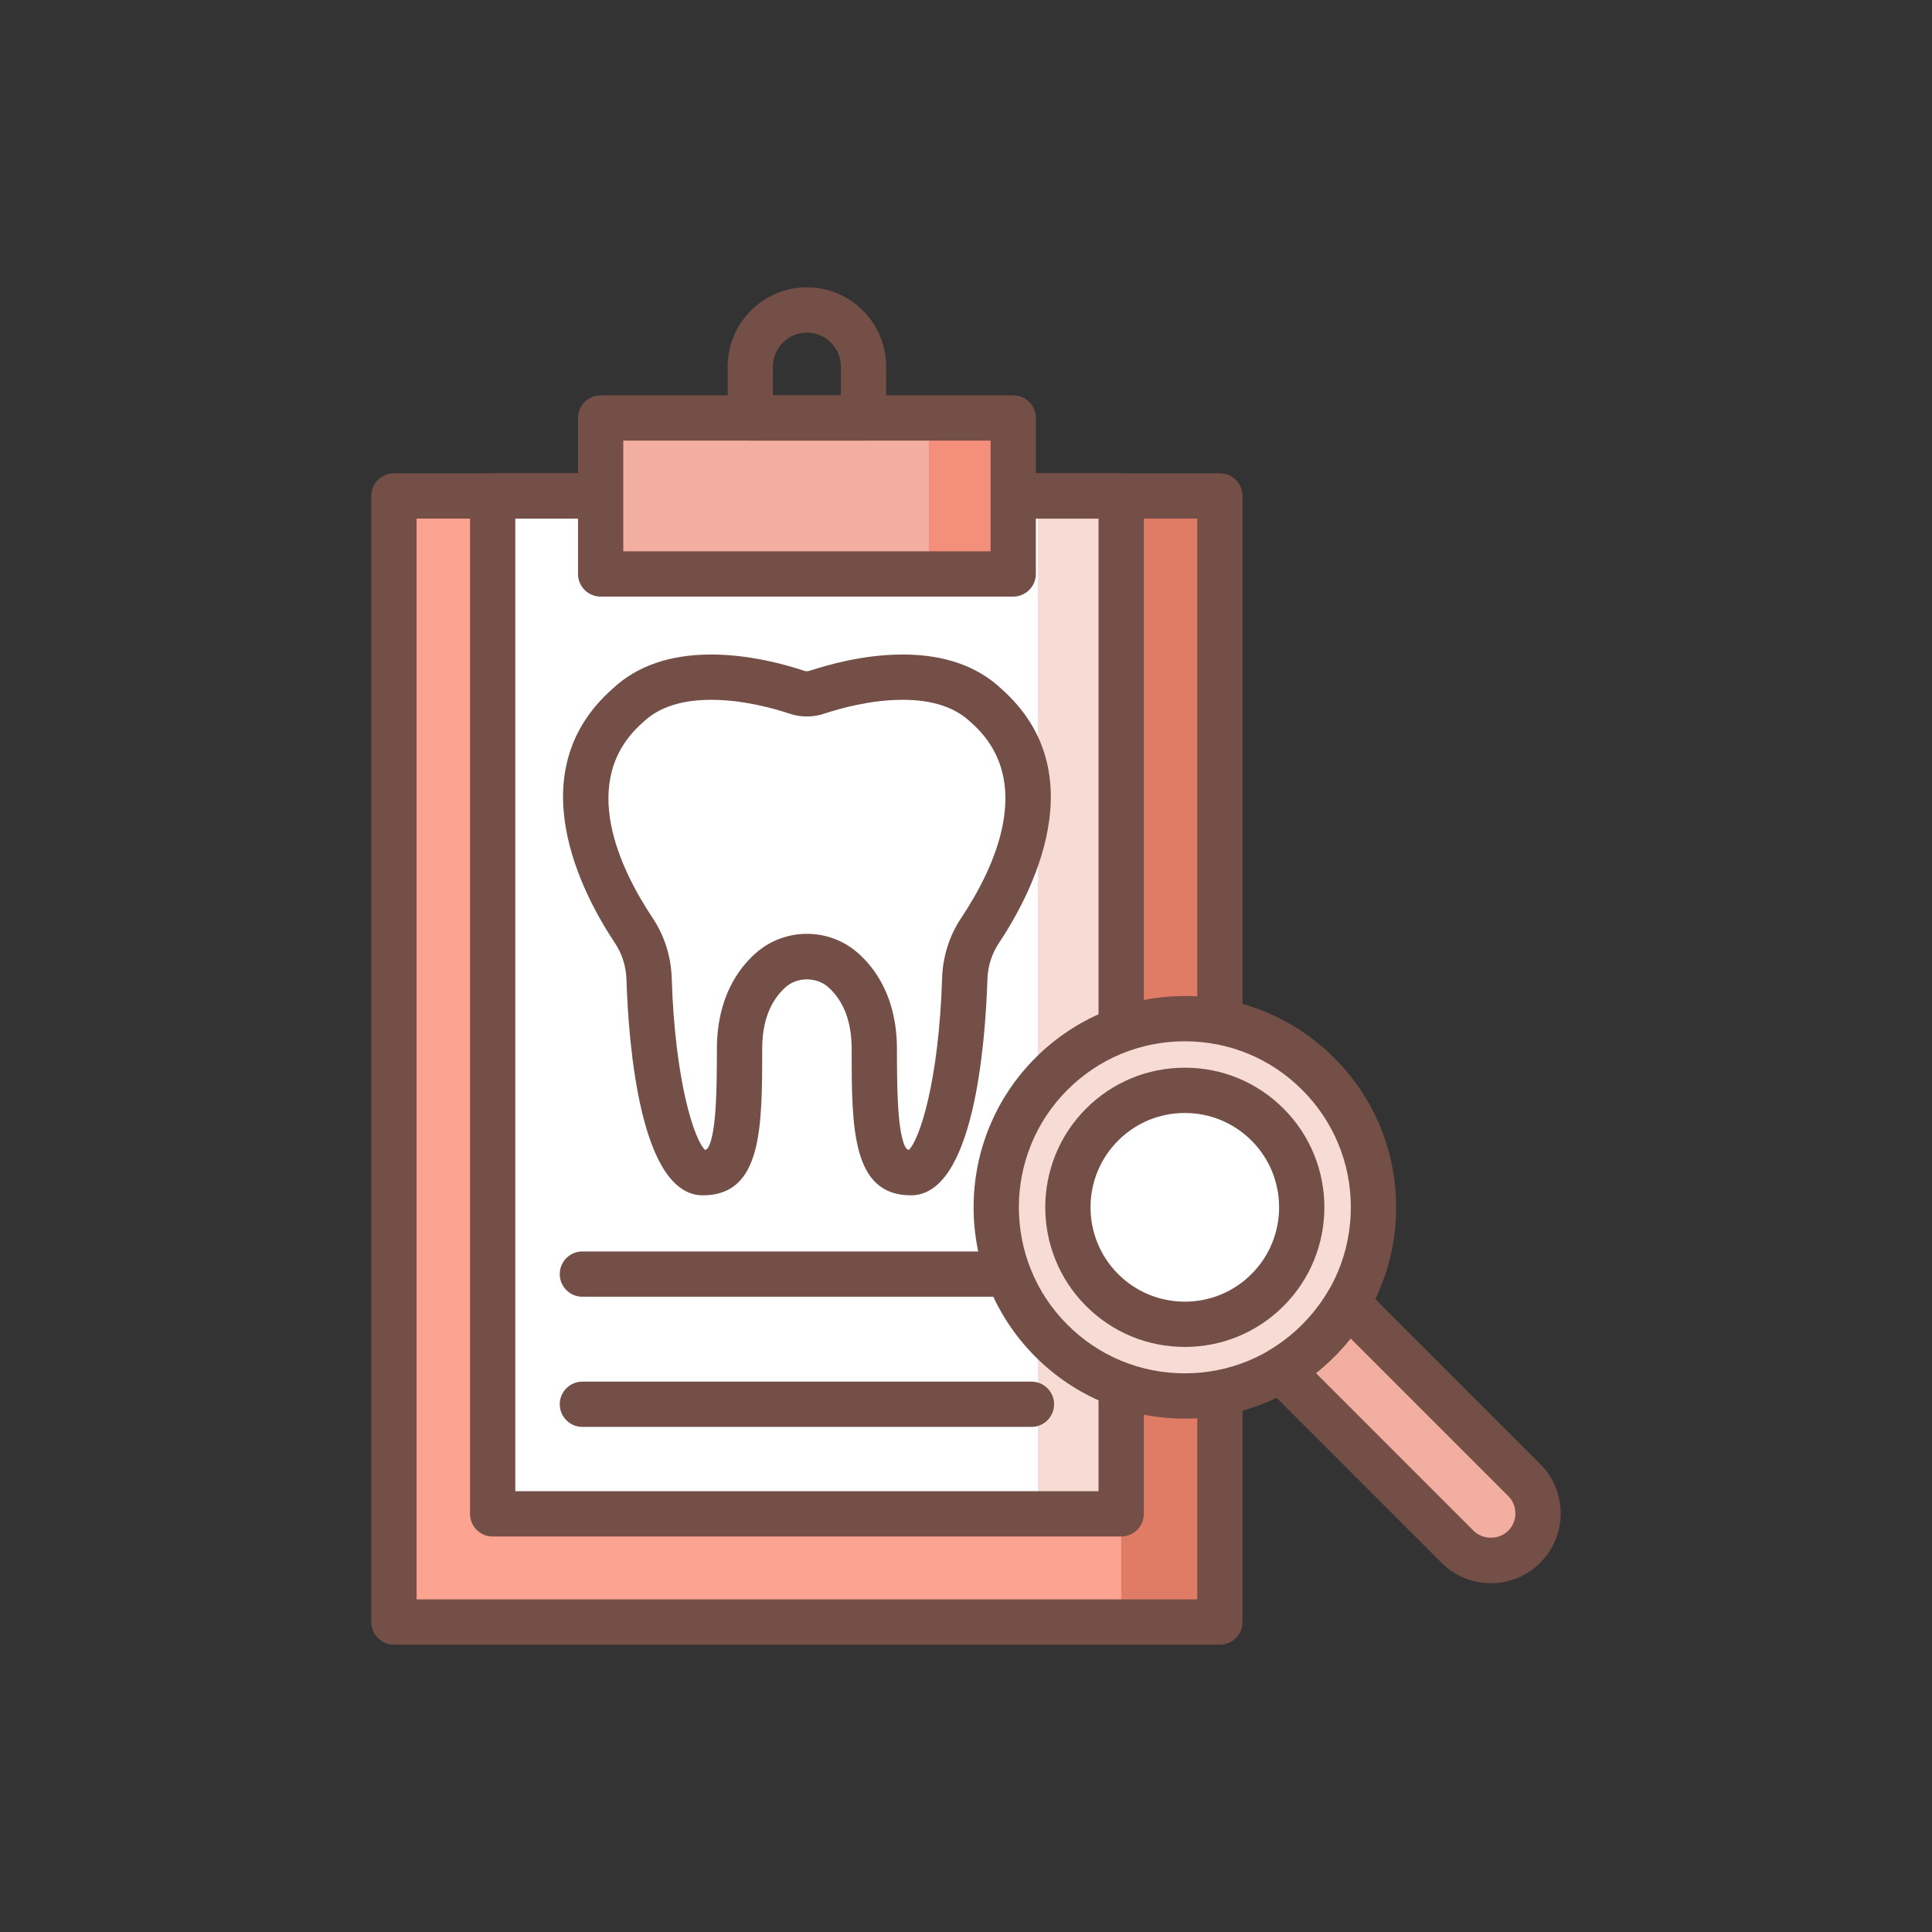 <svg id="SvgjsSvg1814" width="288" height="288" xmlns="http://www.w3.org/2000/svg" version="1.1" xmlns:xlink="http://www.w3.org/1999/xlink" xmlns:svgjs="http://svgjs.com/svgjs"><rect width="100%" height="100%" fill="#333333" stroke="none"/><defs id="SvgjsDefs1815"></defs><g id="SvgjsG1816"><svg xmlns="http://www.w3.org/2000/svg" id="Layer_1" x="0" y="0" enable-background="new 0 0 256 256" version="1.1" viewBox="0 0 256 256" xml:space="preserve" width="288" height="288"><rect width="109.443" height="149.21" x="52.2" y="65.718" fill="#fda391" class="colorfd919f svgShape"></rect><rect width="13.08" height="149.21" x="148.563" y="65.718" fill="#e07b66" class="colore0667d svgShape"></rect><rect width="83.282" height="134.876" x="65.28" y="65.718" fill="#ffffff" class="colorfff svgShape"></rect><rect width="11.032" height="134.876" x="137.53" y="65.718" fill="#f7dbd5" class="colord5e6f7 svgShape"></rect><path fill="#744f47" d="M161.643,217.927H52.2c-1.657,0-3-1.343-3-3V65.718c0-1.657,1.343-3,3-3h109.443c1.657,0,3,1.343,3,3v149.209
			C164.643,216.584,163.3,217.927,161.643,217.927z M55.2,211.927h103.443V68.718H55.2V211.927z" class="color504774 svgShape"></path><path fill="#744f47" d="M148.563,203.594H65.28c-1.657,0-3-1.343-3-3V65.718c0-1.657,1.343-3,3-3h83.282c1.657,0,3,1.343,3,3v134.876
			C151.563,202.251,150.219,203.594,148.563,203.594z M68.28,197.594h77.282V68.718H68.28V197.594z" class="color504774 svgShape"></path><path fill="#744f47" d="M136.671 189.073h-59.5c-1.657 0-3-1.343-3-3s1.343-3 3-3h59.5c1.657 0 3 1.343 3 3S138.328 189.073 136.671 189.073zM136.671 171.823h-59.5c-1.657 0-3-1.343-3-3s1.343-3 3-3h59.5c1.657 0 3 1.343 3 3S138.328 171.823 136.671 171.823zM120.71 158.388c-7.86 0-7.86-8.986-7.86-19.391 0-3.611-1.051-6.374-3.125-8.21-1.529-1.354-4.078-1.354-5.607 0-2.073 1.836-3.125 4.599-3.125 8.21 0 10.405 0 19.391-7.86 19.391-8.313 0-9.85-20.009-10.125-28.612-.056-1.735-.582-3.399-1.522-4.811-4.29-6.436-12.898-22.595-.307-33.712 3.195-3.004 7.587-4.527 13.056-4.527 5.095 0 9.89 1.346 12.295 2.149.255.085.529.085.783 0 2.405-.803 7.2-2.149 12.295-2.149 5.469 0 9.861 1.523 13.056 4.527 12.592 11.118 3.983 27.276-.307 33.712-.94 1.411-1.466 3.074-1.521 4.81C130.56 138.379 129.022 158.388 120.71 158.388zM94.235 92.727c-3.906 0-6.924.983-8.971 2.922-.027.026-.055.051-.083.076-8.765 7.702-2.949 19.542 1.298 25.914 1.562 2.343 2.435 5.091 2.526 7.946.441 13.826 3.007 21.442 4.412 22.784.312-.065.578-.355.896-1.649.565-2.297.679-6.189.679-11.723 0-6.73 2.798-10.622 5.146-12.701 1.863-1.65 4.272-2.559 6.782-2.559s4.919.909 6.782 2.559c2.348 2.08 5.146 5.971 5.146 12.701 0 5.534.114 9.426.679 11.723.318 1.294.584 1.584.896 1.649 1.405-1.342 3.971-8.958 4.413-22.784.091-2.854.964-5.603 2.526-7.946 4.248-6.372 10.063-18.211 1.298-25.914-.028-.024-.056-.05-.083-.076-2.046-1.939-5.065-2.922-8.971-2.922-4.247 0-8.336 1.153-10.396 1.84-1.48.494-3.101.494-4.583 0C102.571 93.88 98.482 92.727 94.235 92.727z" class="color504774 svgShape"></path><path fill="#f2aea0" d="M174.672,177.654c-1.526,1.526-3.2,2.814-4.976,3.863l23.435,23.435c2.441,2.441,6.398,2.441,8.839,0
			c2.441-2.441,2.441-6.398,0-8.839l-23.435-23.435C177.485,174.454,176.198,176.128,174.672,177.654z" class="colora0d1f2 svgShape"></path><circle cx="156.994" cy="159.976" r="25" fill="#f7dbd5" class="colord5e6f7 svgShape"></circle><circle cx="156.994" cy="159.976" r="15.5" fill="#ffffff" class="colorfff svgShape"></circle><path fill="#744f47" d="M197.55,209.782c-2.471,0-4.793-0.962-6.541-2.708l-23.435-23.436c-0.656-0.656-0.972-1.578-0.855-2.498
			c0.116-0.92,0.652-1.734,1.451-2.206c1.588-0.938,3.062-2.082,4.38-3.4c1.318-1.319,2.462-2.792,3.4-4.38
			c0.472-0.799,1.286-1.334,2.206-1.451c0.921-0.118,1.842,0.199,2.498,0.854l23.436,23.435c3.606,3.607,3.606,9.475,0,13.082
			C202.344,208.82,200.021,209.782,197.55,209.782z M174.363,181.94l20.89,20.89c1.227,1.227,3.369,1.227,4.596,0
			c1.267-1.267,1.267-3.329,0-4.596l-20.89-20.889c-0.672,0.849-1.396,1.661-2.166,2.43
			C176.023,180.545,175.212,181.268,174.363,181.94z" class="color504774 svgShape"></path><path fill="#744f47" d="M156.994,187.976c-7.479,0-14.511-2.913-19.799-8.201c-10.917-10.917-10.917-28.681,0-39.598
			c5.289-5.289,12.32-8.201,19.799-8.201s14.511,2.913,19.799,8.201c5.289,5.288,8.201,12.32,8.201,19.799
			s-2.913,14.511-8.201,19.799C171.505,185.063,164.473,187.976,156.994,187.976z M156.994,137.976
			c-5.876,0-11.401,2.288-15.557,6.443c-8.577,8.578-8.577,22.535,0,31.113c4.155,4.155,9.68,6.443,15.556,6.443
			s11.401-2.288,15.557-6.443s6.443-9.68,6.443-15.557s-2.288-11.401-6.443-15.557S162.871,137.976,156.994,137.976z" class="color504774 svgShape"></path><path fill="#744f47" d="M156.995,178.476c-4.942,0-9.587-1.924-13.082-5.418c-7.213-7.213-7.213-18.95,0-26.163
			c3.494-3.495,8.14-5.419,13.082-5.419c4.941,0,9.587,1.924,13.081,5.419c7.213,7.213,7.213,18.95,0,26.163
			C166.582,176.552,161.936,178.476,156.995,178.476z M156.995,147.476c-3.339,0-6.478,1.3-8.839,3.661
			c-4.874,4.874-4.874,12.804,0,17.678c2.361,2.36,5.5,3.661,8.839,3.661c3.339,0,6.478-1.3,8.839-3.661
			c4.873-4.874,4.873-12.804,0-17.678C163.472,148.776,160.333,147.476,156.995,147.476z" class="color504774 svgShape"></path><rect width="54.667" height="20.667" x="79.588" y="55.384" fill="#f2aea0" class="colora0d1f2 svgShape"></rect><rect width="11.167" height="20.667" x="123.088" y="55.384" fill="#f38f7b" class="color7babf3 svgShape"></rect><path fill="#744f47" d="M134.255,79.051H79.588c-1.657,0-3-1.343-3-3V55.384c0-1.657,1.343-3,3-3h54.667c1.657,0,3,1.343,3,3v20.667
			C137.255,77.708,135.912,79.051,134.255,79.051z M82.588,73.051h48.667V58.384H82.588V73.051z" class="color504774 svgShape"></path><path fill="#744f47" d="M114.421,58.384h-15c-1.657,0-3-1.343-3-3v-6.812c0-5.79,4.71-10.5,10.5-10.5s10.5,4.71,10.5,10.5v6.812
			C117.421,57.041,116.078,58.384,114.421,58.384z M102.421,52.384h9v-3.812c0-2.481-2.019-4.5-4.5-4.5s-4.5,2.019-4.5,4.5V52.384z" class="color504774 svgShape"></path></svg></g></svg>